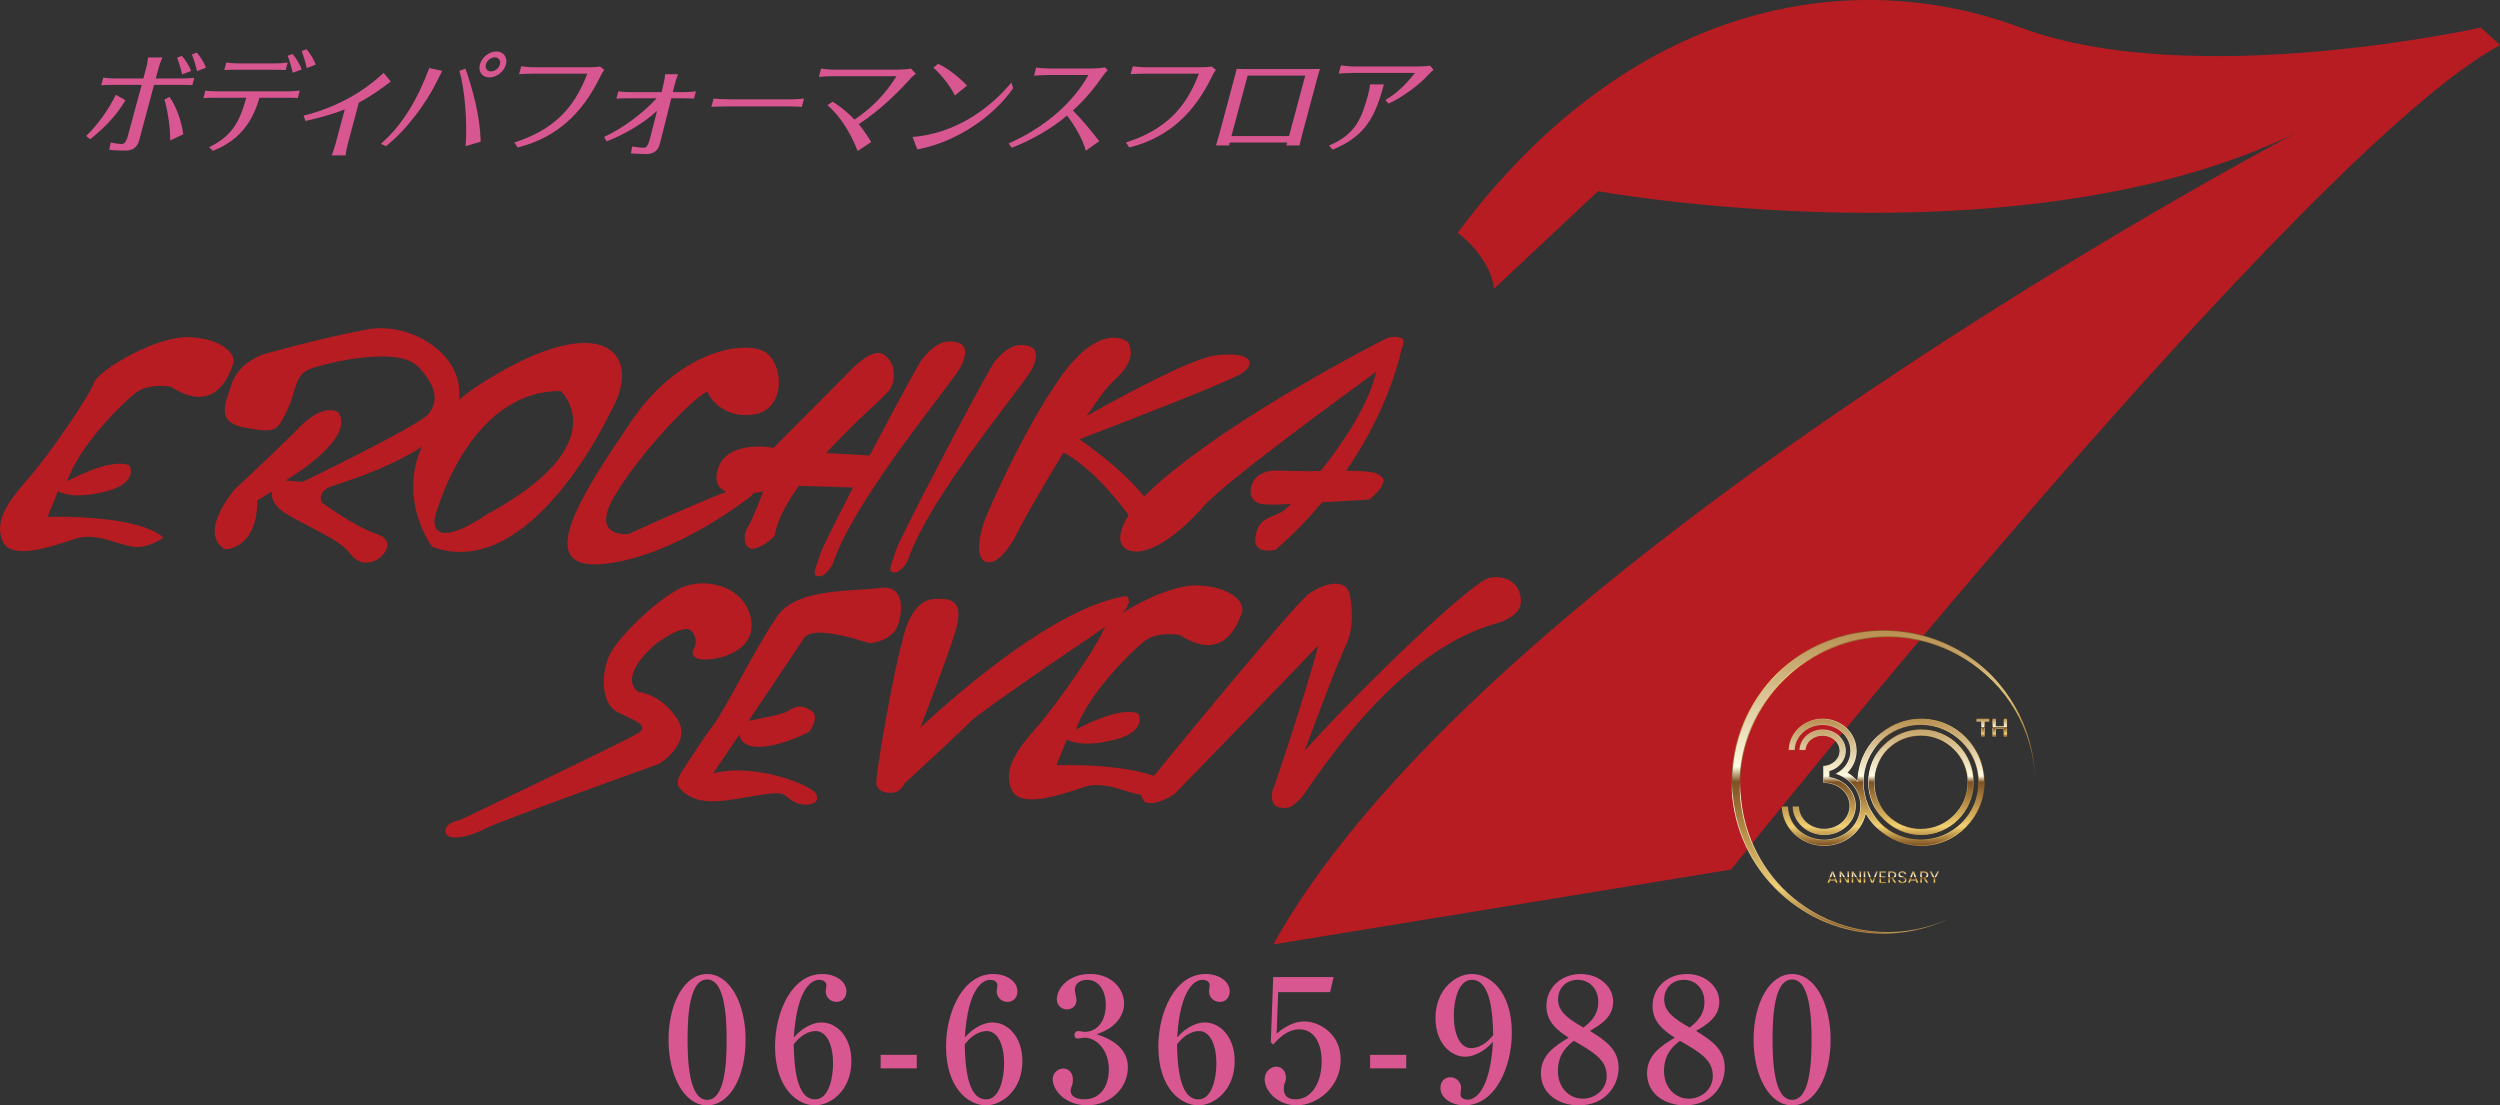 <?xml version="1.0" encoding="UTF-8"?>
<svg id="_レイヤー_2" data-name="レイヤー 2" xmlns="http://www.w3.org/2000/svg" xmlns:xlink="http://www.w3.org/1999/xlink" viewBox="0 0 658.77 291.27">
  <rect x="0" y="0" width="658.77" height="291.27" fill="#333333" stroke="none"/>
  <defs>
    <style>
      .cls-1 {
        fill: url(#linear-gradient-12);
      }

      .cls-1, .cls-2, .cls-3, .cls-4, .cls-5, .cls-6, .cls-7, .cls-8, .cls-9, .cls-10, .cls-11, .cls-12, .cls-13, .cls-14, .cls-15, .cls-16, .cls-17, .cls-18, .cls-19, .cls-20, .cls-21 {
        stroke-width: 0px;
      }

      .cls-2 {
        fill: url(#linear-gradient-17);
      }

      .cls-3 {
        fill: #b71c22;
      }

      .cls-4 {
        fill: url(#linear-gradient-6);
      }

      .cls-5 {
        fill: url(#linear-gradient-18);
      }

      .cls-5, .cls-11, .cls-14, .cls-17 {
        fill-rule: evenodd;
      }

      .cls-6 {
        fill: url(#linear-gradient-15);
      }

      .cls-7 {
        fill: url(#linear-gradient-11);
      }

      .cls-8 {
        fill: url(#linear-gradient-5);
      }

      .cls-9 {
        fill: url(#linear-gradient-13);
      }

      .cls-10 {
        fill: url(#linear-gradient-16);
      }

      .cls-11 {
        fill: url(#linear-gradient);
      }

      .cls-12 {
        fill: url(#linear-gradient-14);
      }

      .cls-13 {
        fill: url(#linear-gradient-7);
      }

      .cls-14 {
        fill: url(#linear-gradient-2);
      }

      .cls-15 {
        fill: url(#linear-gradient-3);
      }

      .cls-16 {
        fill: url(#linear-gradient-9);
      }

      .cls-17 {
        fill: url(#linear-gradient-19);
      }

      .cls-18 {
        fill: url(#linear-gradient-8);
      }

      .cls-19 {
        fill: url(#linear-gradient-10);
      }

      .cls-20 {
        fill: url(#linear-gradient-4);
      }

      .cls-21 {
        fill: #d85790;
      }
    </style>
    <linearGradient id="linear-gradient" x1="357.61" y1="742.3" x2="316.14" y2="810.73" gradientTransform="translate(-194.31 695.5) rotate(31.22) scale(1 -1)" gradientUnits="userSpaceOnUse">
      <stop offset="0" stop-color="#b99051"/>
      <stop offset=".45" stop-color="#fdfbe2"/>
      <stop offset=".5" stop-color="#7e5123"/>
      <stop offset=".85" stop-color="#f2d171"/>
      <stop offset="1" stop-color="#7e5123"/>
    </linearGradient>
    <linearGradient id="linear-gradient-2" x1="494.28" y1="245.82" x2="494.28" y2="166.23" gradientUnits="userSpaceOnUse">
      <stop offset="0" stop-color="#7e5123"/>
      <stop offset=".15" stop-color="#f2d171"/>
      <stop offset=".5" stop-color="#7e5123"/>
      <stop offset=".55" stop-color="#fdfbe2"/>
      <stop offset="1" stop-color="#b99051"/>
    </linearGradient>
    <linearGradient id="linear-gradient-3" x1="522.51" y1="194.12" x2="522.51" y2="189.36" gradientTransform="matrix(1,0,0,1,0,0)" xlink:href="#linear-gradient"/>
    <linearGradient id="linear-gradient-4" x1="522.51" y1="194.06" x2="522.51" y2="189.42" xlink:href="#linear-gradient-2"/>
    <linearGradient id="linear-gradient-5" x1="526.96" y1="194.12" x2="526.96" y2="189.36" gradientTransform="matrix(1,0,0,1,0,0)" xlink:href="#linear-gradient"/>
    <linearGradient id="linear-gradient-6" x1="526.96" y1="194.06" x2="526.96" y2="189.42" xlink:href="#linear-gradient-2"/>
    <linearGradient id="linear-gradient-7" x1="482.89" y1="232.75" x2="482.89" y2="229.62" xlink:href="#linear-gradient-2"/>
    <linearGradient id="linear-gradient-8" x1="485.99" y1="232.75" x2="485.99" y2="229.6" xlink:href="#linear-gradient-2"/>
    <linearGradient id="linear-gradient-9" x1="489.16" y1="232.75" x2="489.16" y2="229.6" xlink:href="#linear-gradient-2"/>
    <linearGradient id="linear-gradient-10" x1="491.31" y1="232.75" x2="491.31" y2="229.61" xlink:href="#linear-gradient-2"/>
    <linearGradient id="linear-gradient-11" x1="493.39" y1="232.75" x2="493.39" y2="229.61" xlink:href="#linear-gradient-2"/>
    <linearGradient id="linear-gradient-12" x1="496.11" y1="232.75" x2="496.11" y2="229.6" xlink:href="#linear-gradient-2"/>
    <linearGradient id="linear-gradient-13" x1="498.65" y1="232.75" x2="498.65" y2="229.61" xlink:href="#linear-gradient-2"/>
    <linearGradient id="linear-gradient-14" x1="501.3" y1="232.78" x2="501.3" y2="229.57" xlink:href="#linear-gradient-2"/>
    <linearGradient id="linear-gradient-15" x1="504.14" y1="232.75" x2="504.14" y2="229.62" xlink:href="#linear-gradient-2"/>
    <linearGradient id="linear-gradient-16" x1="507.08" y1="232.75" x2="507.08" y2="229.61" xlink:href="#linear-gradient-2"/>
    <linearGradient id="linear-gradient-17" x1="509.72" y1="232.75" x2="509.72" y2="229.61" xlink:href="#linear-gradient-2"/>
    <linearGradient id="linear-gradient-18" x1="469.52" y1="206.13" x2="522.95" y2="206.13" gradientTransform="matrix(1,0,0,1,0,0)" xlink:href="#linear-gradient"/>
    <linearGradient id="linear-gradient-19" x1="496.24" y1="222.78" x2="496.24" y2="189.48" xlink:href="#linear-gradient-2"/>
  </defs>
  <g id="_レイヤー_1-2" data-name="レイヤー 1">
    <g>
      <g>
        <path class="cls-21" d="M30.53,24.98l2.51,1.4c-2.38,4.34-6.53,8.17-9.3,10.31l-1.05-.86c2.67-2.53,5.69-6.51,7.84-10.85ZM27.2,20.46c.86.12,1.79.21,2.74.21h7.84l.83-3.09c.21-.77.37-1.93.39-2.44h3.8c-.22.48-.72,1.69-.93,2.47l-.82,3.06h7.34c.83,0,1.97-.06,2.8-.15l-.51,1.9c-.87-.06-1.94-.06-2.72-.06h-7.37l-3.93,14.68c-.45,1.69-1.63,2.65-3.62,2.65-1.43,0-2.92-.06-4.25-.21l.37-1.93c1.18.24,2.21.39,2.99.39.92,0,1.36-1.43,1.59-2.29.4-1.4,3.21-11.86,3.59-13.29h-7.81c-.98,0-1.97.03-2.85.09l.53-1.99ZM44.67,25.54c1.73,2.41,3.17,6.36,3.63,9.84l-3.44,1.63c0-3.51-.65-7.76-1.53-10.79l1.34-.68ZM47.92,14.72c1,1.13,1.94,2.62,2.44,3.98l-2.38.89c-.24-1.31-.86-3.21-1.31-4.4l1.26-.47ZM51.84,13.86c1.01,1.13,1.94,2.61,2.44,3.98l-2.38.89c-.25-1.31-.86-3.21-1.32-4.4l1.26-.48Z"/>
        <path class="cls-21" d="M54.12,23.91c.84.09,1.8.15,2.78.15h19.43c.65,0,1.9-.09,2.66-.18l-.52,1.96c-.7-.06-1.76-.09-2.59-.09h-7.52c-2.11,7.55-6.29,11.62-12.27,14l-.99-.98c5.9-2.85,7.96-6.42,9.81-13.02h-8.46c-.95,0-1.97.03-2.85.09l.52-1.93ZM59.62,16.47c.89.12,1.93.24,2.97.24h10.07c.95,0,2.13-.09,3.15-.24l-.53,1.99c-.96-.06-2.11-.09-3.06-.09h-10.07c-1.04,0-2.18.03-3.05.09l.53-1.99ZM77.07,14.22c1,1.13,1.95,2.71,2.44,4.07l-2.38.89c-.25-1.31-.87-3.3-1.32-4.49l1.26-.47ZM80.76,12.97c1,1.13,1.95,2.7,2.44,4.07l-2.38.89c-.24-1.31-.87-3.3-1.32-4.49l1.26-.47Z"/>
        <path class="cls-21" d="M101.08,19.21l1.89,2.26c-2.41,1.9-5.32,3.9-8.42,5.59l-2.85,10.64c-.33,1.22-.6,2.58-.63,3.24h-3.65c.27-.68.73-2.05,1.05-3.24l2.38-8.89c-3.14,1.31-7.03,2.29-10.36,3.06l-.49-1.4c8.44-2.11,15.55-6.06,21.08-11.26Z"/>
        <path class="cls-21" d="M113.11,17.93l3.42.74c-.41.77-1,1.96-1.33,2.64-2.79,5.77-8.24,13.14-13.52,17.21l-1.32-.62c5.7-4.96,9.69-11.77,12.75-19.97ZM122.66,18.08c1.8,5.23,3.87,12.39,3.99,19.26l-3.96,1.16c.49-6.15-.18-14.86-1.63-19.85l1.61-.57ZM130.79,13.56c1.9,0,3.03,1.55,2.53,3.42-.51,1.9-2.46,3.42-4.36,3.42s-3.01-1.51-2.5-3.42c.5-1.87,2.43-3.42,4.33-3.42ZM129.38,18.82c1.01,0,2.09-.83,2.36-1.84.27-1.01-.36-1.87-1.37-1.87s-2.07.86-2.34,1.87c-.27,1.01.34,1.84,1.35,1.84Z"/>
        <path class="cls-21" d="M137.33,17.46c.83.12,2.22.27,3.26.27h14.4c.53,0,2.44-.03,3.12-.21l1.1.89c-.37.51-.72,1.13-1.04,1.78-4.58,9.45-11.24,16.02-21.75,18.67l-.9-1.31c10.27-3.3,15.81-9,19.23-18.13h-14.61c-1.37,0-2.51.06-3.36.12l.56-2.08Z"/>
        <path class="cls-21" d="M173.02,25.9h-7.75c-.98,0-1.91.03-2.85.09l.52-1.93c.74.12,1.79.21,2.71.21h8.7c.18-.8.35-1.43.47-1.99.18-.77.39-1.9.46-2.73h3.39c-.3.8-.63,1.81-.88,2.73l-.5,1.99h3.45c.86,0,1.99-.12,2.64-.21l-.51,1.9c-.74-.03-1.74-.06-2.45-.06h-3.54c-.92,3.78-2.22,8.95-3.06,12.19-.43,1.61-1.68,2.5-3.46,2.5-1.57,0-2.45-.06-4.11-.18l.33-1.81c1.14.18,2.26.33,3.15.33.71,0,1.19-1.13,1.45-2.08.48-1.78,1.21-4.75,1.96-7.64-3.17,2.97-8.4,6.18-13.29,8.03l-.67-1.16c5.42-2.5,10.52-6.57,13.83-10.16Z"/>
        <path class="cls-21" d="M188.02,25.99c.99.09,2.78.18,4.47.18h15.89c1.55,0,2.68-.12,3.49-.18l-.58,2.17c-.74-.03-1.99-.12-3.38-.12h-15.92c-1.72,0-3.49.06-4.55.12l.58-2.17Z"/>
        <path class="cls-21" d="M216.36,18.08c.83.12,2.19.27,3.26.27h17.17c.98,0,2.68-.12,3.23-.3l1.3,1.37c-.46.39-.99.8-1.24,1.1-2.95,3.36-8.13,8.5-13.79,12.21,1.1,1.34,2.18,2.85,3.28,4.7l-3.57,2.35c-1.97-4.93-4.54-9.1-7.96-12.07l1.37-.92c2.25,1.45,4.06,2.91,5.77,4.73,4.56-3.15,7.9-6.42,11.05-11.44h-17.08c-1.28,0-2.65.12-3.37.18l.58-2.17Z"/>
        <path class="cls-21" d="M266.52,21.74l.45,1.52c-5.19,7.4-14.78,14.15-25.25,16.11l-1.26-3.27c11.12-.92,20.11-7.22,26.06-14.35ZM247.16,16.83c2.39.92,6.04,3.96,7.67,5.74l-3.22,2.59c-1.19-2.53-3.72-5.62-5.64-7.31l1.19-1.01Z"/>
        <path class="cls-21" d="M286.82,19.77h-10.96c-1.25,0-2.83.15-3.4.18l.57-2.14c.63.09,2.28.24,3.29.24h11.02c1.13,0,3.24-.12,3.79-.3l.76.71c-.32.32-.94,1.07-1.33,1.63-1.75,2.56-4.75,6.33-7.85,9.01,2.35,2.32,5.19,5.8,6.94,8.11l-3.52,2.5c-.88-3.12-2.82-6.45-4.97-9.27-3.99,3.48-9.74,6.63-14.55,8.5l-.82-1.16c9.35-4.07,16.94-10.67,21.01-18.01Z"/>
        <path class="cls-21" d="M298.5,17.46c.83.12,2.21.27,3.26.27h14.4c.53,0,2.44-.03,3.12-.21l1.1.89c-.37.51-.72,1.13-1.04,1.78-4.58,9.45-11.25,16.02-21.76,18.67l-.9-1.31c10.27-3.3,15.81-9,19.23-18.13h-14.61c-1.37,0-2.51.06-3.36.12l.56-2.08Z"/>
        <path class="cls-21" d="M321.32,35.26l3.86-14.42c.22-.83.5-1.87.7-2.7,1.14.06,2.21.06,2.95.06h16.13c.71,0,1.87,0,2.86-.03-.28.83-.54,1.79-.78,2.68l-3.86,14.42c-.3,1.13-.66,2.7-.76,3.06h-3.48l.27-.77h-15.15l-.18.77h-3.45c.11-.42.53-1.75.88-3.06ZM339.67,35.85l4.27-15.93h-15.18l-4.27,15.93h15.18Z"/>
        <path class="cls-21" d="M360.56,24.74c.22-.83.38-1.64.46-2.5h3.65c-2.12,7.91-4.53,13.58-13.51,17.18l-.96-1.07c7.09-2.97,8.68-7.31,10.36-13.61ZM353.33,17.22c1.09.15,2.33.3,3.52.3h16.6c.71,0,2.9-.09,3.41-.21l.87,1.1c-.39.36-1.05.92-1.39,1.31-1.91,2.23-6.47,5.77-10.44,7.58l-.84-.95c3.55-2.05,6-4.87,7.79-7.13h-16.45c-1.19,0-2.31.09-3.64.18l.58-2.17Z"/>
      </g>
      <g>
        <path class="cls-21" d="M196.47,273.94c0,9.84-4.15,17.33-10.15,17.33s-10.15-7.72-10.15-17.33,4.2-17.28,10.15-17.28,10.15,7.67,10.15,17.28ZM181.18,273.94c0,6,.45,15.88,5.15,15.88s5.14-9.57,5.14-15.88c0-5.91-.45-15.84-5.14-15.84s-5.15,9.61-5.15,15.84Z"/>
        <path class="cls-21" d="M216.5,269.43c3.97,0,7.85,3.74,7.85,10.2,0,7.53-5.28,11.64-9.61,11.64-4.56,0-10.51-4.47-10.51-15.52,0-8.93,4.33-19.09,12.45-19.09,3.52,0,6.36,1.94,6.36,4.6,0,1.62-1.08,2.75-2.62,2.75-1.44,0-2.84-1.08-2.84-2.8,0-.23.18-1.31.18-1.53,0-1.17-1.13-1.49-1.94-1.49-1.67,0-5.82,1.8-6.63,15.16,2.66-2.98,5.46-3.93,7.31-3.93ZM214.78,289.69c3.61,0,4.74-5.6,4.74-9.52,0-4.6-1.58-8.48-4.56-8.48-.41,0-3.2,0-5.82,3.52.14,4.69.41,14.48,5.64,14.48Z"/>
        <path class="cls-21" d="M232.06,277.96h9.52v3.56h-9.52v-3.56Z"/>
        <path class="cls-21" d="M261.56,269.43c3.97,0,7.85,3.74,7.85,10.2,0,7.53-5.28,11.64-9.61,11.64-4.56,0-10.51-4.47-10.51-15.52,0-8.93,4.33-19.09,12.45-19.09,3.52,0,6.36,1.94,6.36,4.6,0,1.62-1.08,2.75-2.62,2.75-1.44,0-2.84-1.08-2.84-2.8,0-.23.18-1.31.18-1.53,0-1.17-1.13-1.49-1.94-1.49-1.67,0-5.82,1.8-6.63,15.16,2.66-2.98,5.46-3.93,7.31-3.93ZM259.85,289.69c3.61,0,4.74-5.6,4.74-9.52,0-4.6-1.58-8.48-4.56-8.48-.41,0-3.2,0-5.82,3.52.14,4.69.41,14.48,5.64,14.48Z"/>
        <path class="cls-21" d="M297.2,281.29c0,5.23-4.42,9.97-10.74,9.97-5.82,0-9.07-4.06-9.07-6.86,0-1.58,1.31-2.84,2.8-2.84.95,0,2.53.68,2.53,2.93,0,.59-.05,1.13-.27,1.67-.18.41-.32.81-.32,1.22,0,1.9,2.21,2.3,3.56,2.3,4.56,0,6.5-3.88,6.5-7.81,0-5.46-3.47-8.44-6.45-8.44-.23,0-1.35.23-1.62.23-.59,0-.99-.23-.99-.9,0-.59.36-1.08,1.04-1.08.23,0,1.4.23,1.63.23,3.16,0,5.59-2.66,5.59-7.13,0-3.65-1.8-6.59-4.92-6.59-2.03,0-3.25,1.17-3.25,2.66,0,.41.45,2.26.45,2.66,0,1.62-1.26,2.48-2.53,2.48-1.35,0-2.66-1.04-2.66-2.62,0-2.98,3.11-6.72,8.8-6.72s8.93,3.97,8.93,7.76c0,2.26-1.26,6.18-7.26,8.12,2.57.86,8.26,2.89,8.26,8.75Z"/>
        <path class="cls-21" d="M317.5,269.43c3.97,0,7.85,3.74,7.85,10.2,0,7.53-5.28,11.64-9.61,11.64-4.56,0-10.51-4.47-10.51-15.52,0-8.93,4.33-19.09,12.45-19.09,3.52,0,6.36,1.94,6.36,4.6,0,1.62-1.08,2.75-2.62,2.75-1.44,0-2.84-1.08-2.84-2.8,0-.23.18-1.31.18-1.53,0-1.17-1.13-1.49-1.94-1.49-1.67,0-5.82,1.8-6.63,15.16,2.66-2.98,5.46-3.93,7.31-3.93ZM315.79,289.69c3.61,0,4.74-5.6,4.74-9.52,0-4.6-1.58-8.48-4.56-8.48-.41,0-3.2,0-5.82,3.52.14,4.69.41,14.48,5.64,14.48Z"/>
        <path class="cls-21" d="M336.81,261.44l-.41,10.92c1.08-.9,3.88-3.2,7.31-3.2,3.97,0,9.57,3.29,9.57,10.02,0,7.35-6.23,12.09-11.64,12.09-4.78,0-8.39-3.65-8.39-6.86,0-2.08,1.63-3.34,3.07-3.34,1.13,0,2.53.9,2.53,2.84,0,.59-.09.99-.32,1.53-.18.41-.23.54-.23,1.4,0,.99.18,2.84,3.11,2.84,4.15,0,6.86-4.33,6.86-10.06,0-5.23-2.35-8.39-5.87-8.39-3.29,0-5.73,2.66-6.9,4.02l-.63-.59.63-17.19h15.93l-.95,3.97h-13.67Z"/>
        <path class="cls-21" d="M361.03,277.96h9.52v3.56h-9.52v-3.56Z"/>
        <path class="cls-21" d="M386.11,278.45c-4.01,0-7.85-3.79-7.85-10.2,0-7.49,5.28-11.6,9.61-11.6,4.56,0,10.51,4.42,10.51,15.52,0,8.89-4.33,19.09-12.45,19.09-3.52,0-6.36-1.94-6.36-4.6,0-1.67,1.08-2.8,2.62-2.8,1.44,0,2.84,1.17,2.84,2.89,0,.23-.18,1.31-.18,1.53,0,1.22,1.17,1.49,1.94,1.49,1.71,0,5.82-1.9,6.63-15.25-2.53,2.8-5.28,3.93-7.31,3.93ZM387.83,258.19c-3.61,0-4.74,5.59-4.74,9.52,0,4.65,1.58,8.48,4.56,8.48.41,0,3.2,0,5.82-3.47-.14-4.74-.41-14.53-5.64-14.53Z"/>
        <path class="cls-21" d="M407.49,265.05c0-4.69,3.79-8.39,9.02-8.39,4.83,0,8.57,3.25,8.57,7.31s-3.38,6.09-6.14,7.67c4.01,2.48,7.58,4.87,7.58,9.7s-3.57,9.93-10.51,9.93c-5.37,0-9.97-3.11-9.97-8.44,0-4.83,3.7-7.22,7.31-9.39-2.57-1.67-5.87-3.93-5.87-8.39ZM410.52,282.2c0,4.51,3.07,7.31,6.54,7.31,3.29,0,6.32-2.44,6.32-6,0-4.24-3.43-6.23-8.66-9.25-1.49,1.17-4.2,3.25-4.2,7.94ZM421.16,264.01c0-3.38-2.26-5.82-5.41-5.82s-5.19,2.26-5.19,5.14c0,3.34,2.8,5.19,6.68,7.44,1.4-1.08,3.93-3.02,3.93-6.77Z"/>
        <path class="cls-21" d="M435.46,265.05c0-4.69,3.79-8.39,9.02-8.39,4.83,0,8.57,3.25,8.57,7.31s-3.38,6.09-6.14,7.67c4.02,2.48,7.58,4.87,7.58,9.7s-3.56,9.93-10.51,9.93c-5.37,0-9.97-3.11-9.97-8.44,0-4.83,3.7-7.22,7.31-9.39-2.57-1.67-5.87-3.93-5.87-8.39ZM438.48,282.2c0,4.51,3.07,7.31,6.54,7.31,3.29,0,6.32-2.44,6.32-6,0-4.24-3.43-6.23-8.66-9.25-1.49,1.17-4.2,3.25-4.2,7.94ZM449.13,264.01c0-3.38-2.26-5.82-5.41-5.82s-5.19,2.26-5.19,5.14c0,3.34,2.8,5.19,6.68,7.44,1.4-1.08,3.93-3.02,3.93-6.77Z"/>
        <path class="cls-21" d="M482.38,273.94c0,9.84-4.15,17.33-10.15,17.33s-10.15-7.72-10.15-17.33,4.2-17.28,10.15-17.28,10.15,7.67,10.15,17.28ZM467.08,273.94c0,6,.45,15.88,5.14,15.88s5.14-9.57,5.14-15.88c0-5.91-.45-15.84-5.14-15.84s-5.14,9.61-5.14,15.84Z"/>
      </g>
      <g>
        <path class="cls-3" d="M17.68,126.84s11.34-6.37,16.42-4.2c0,0,2.31,3.84-4.47,6.35,0,0-9.46,3.17-14.35.43l-2.75,6.79s23.3-.86,30.53,5.43c0,0-4.06,3.17-8.38,2.38-4.32-.79-9.63-3.71-14.73-2.09-5.1,1.63-16.86,6.07-19.2.76-2.34-5.31,1.14-10.28,6.78-16.69,5.64-6.4,16.25-22.04,17.25-25.18,1-3.13,16.21-12.26,24.96-11.98,8.74.28,12.63,4.54,11.69,7.1-.94,2.55-4.53,13.64-16.42,5.96,0,0-5.61-1.05-9.03,1.45-3.42,2.49-15.21,14.15-18.29,23.48Z"/>
        <path class="cls-3" d="M283.52,192.26s11.34-6.38,16.42-4.2c0,0,2.32,3.84-4.47,6.35,0,0-9.47,3.17-14.35.43l-2.75,6.79s23.3-.86,30.53,5.43c0,0-4.06,3.17-8.38,2.38-4.32-.79-9.63-3.71-14.73-2.09-5.1,1.63-16.86,6.07-19.2.76-2.34-5.31,1.14-10.28,6.78-16.69,5.64-6.4,16.25-22.04,17.25-25.18,1-3.13,16.21-12.26,24.96-11.98,8.74.28,12.63,4.54,11.69,7.1-.94,2.55-4.54,13.64-16.42,5.96,0,0-5.61-1.05-9.03,1.45-3.42,2.5-15.21,14.16-18.29,23.48Z"/>
        <path class="cls-3" d="M69.67,93.27s-6.73,2.08-8.59,7.77c-1.86,5.69-4.29,10.31,3.78,11.71s8.11.81,10.74-4.52c2.63-5.34,1.95-9.48,6.17-11.04,4.22-1.55,23.01-6.15,28.39-.59,5.39,5.56,5.2,9.63,2.61,12.63-2.58,3-33.02,17.75-33.02,17.75l-4.5-.37s18.72-10.88,13.9-18c0,0-3.73-2.64-10.11,3.85-6.38,6.49-17.13,16.42-17.13,16.42,0,0-10,11.45-2.62,15.86,0,0,8.47.11,8.51-12.89l3.84-2.32s-.83,3,3.76,5.86c4.59,2.86,13.92,6.7,16.56,10.13,2.64,3.43,4.59,2.86,6.38,2.42,1.79-.44,7-5.12.89-7.23-6.11-2.11-14.49-8.35-14.49-8.35,0,0-1.39-2.89,2.82-4.3,4.21-1.41,30.72-9.31,33.2-21.82,2.49-12.51-12.41-21.48-23.68-19.48-11.27,2-27.42,6.52-27.42,6.52Z"/>
        <path class="cls-3" d="M127.67,100.51c-31.58,19.76-13.8,43.58-13.8,43.58,26.07,9.61,46.88-35.31,46.88-35.31,9.15-15.42-1.5-28.03-33.07-8.27ZM128.15,135.62s-14.12,10.09-13.68,1.07c0,0,8.47-33.79,33.3-33.65,0,0,15.09,13.81-19.62,32.58Z"/>
        <path class="cls-3" d="M186.34,103.14s2.91,7.25,12.07,6.1c9.15-1.15,8.21-14.52,2.41-16.9-5.8-2.38-22.1.38-34.56,18.79-12.47,18.41-26.46,39.34-7.31,37.47,19.15-1.87,39.18-18.05,39.18-18.05,0,0,2.51-3.89-3.63-2.05-6.14,1.83-28.15,11.86-28.61,12.12-.46.25-10.62,1.17-3.85-10.1,6.77-11.28,19.89-25.11,24.31-27.37Z"/>
        <path class="cls-3" d="M261.54,96.11s3.4-5.26,7.5-5.2c4.1.05,4.78,2.13,3.04,6.07-1.74,3.94-27.25,33.69-32.89,50.77,0,0-1.68,3.26-3.65,3.1s-.34-2.69.46-5.61c.81-2.92,20.1-39.79,25.54-49.12Z"/>
        <path class="cls-3" d="M250.25,89.97c-4.23-.06-7.75,5.37-7.75,5.37-2.54,4.37-8.02,14.56-13.33,24.69l-11.49-.65c7.62-8.32,15.77-15.17,16.76-16.68,1.84-2.77,1.49-7.48-1.72-9.35-3.21-1.87-9,4.67-9,4.67l-19.88,19.99s-12.82-2.51-14.86,6.23c-2.03,8.75,12.14,5.23,12.14,5.23,0,0-2.81,7.51-4.15,9.6-1.34,2.08-.95,6.2,2.04,5.43,2.99-.78,5.1-3.38,5.1-3.38.7-4.08,3.17-8.61,6.41-13.09l14.26.43c-4.6,8.91-8.31,16.34-8.66,17.61-.83,3.02-2.51,5.62-.48,5.79s3.77-3.2,3.77-3.2c5.83-17.64,32.17-48.35,33.97-52.42,1.79-4.07,1.09-6.21-3.14-6.27Z"/>
        <path class="cls-3" d="M320.23,93.67c-6.17.79-23.52,10.11-33.86,15.92,2.89-4.33,5.48-7.84,7.17-9.34,6.15-5.49,4.22-8.71,3.87-9.76-.35-1.05-7.66-5.6-17.85,8.76-10.2,14.36-19.85,36.86-20.38,38.65,0,0-3.06,8.81.63,10.13,3.69,1.33,8.02-6.94,8.75-8.63.39-.91,5.81-10.58,11.69-20.17,11.46,6.24,21.41,22.74,21.41,22.74l3.78-5.1c-4.19-8.73-15.53-17.32-21.03-21.12,12.14-4.64,40.03-15.4,43.05-17.54,3.88-2.75,1.78-5.7-7.23-4.54Z"/>
        <path class="cls-3" d="M362.82,124.79c-.98-.53-4.47-.71-8.09-.76,9.66-14.05,13.33-26.51,14.54-31.72.32-.92.64-2.04.53-2.6-.21-1.04-3-1.31-4.79-.39,0,0-48.32,24.38-66.17,44.25,0,0-6.86,8.79-1.8,11.25,5.06,2.46,13.94-4.26,20.07-11.36,5.37-6.21,37.59-29.73,45.52-35.49-1.84,8.41-8.55,18.56-14.63,26.12-1.68.04-2.81.08-2.81.08l-9.78-.16s-3.52.15-5.04,2.65c-1.52,2.51-1.06,5.76,2.27,6.18,1.75.22,4.67.13,7.55-.03-1.2,1.17-2.12,1.93-2.61,2.18-3.2,1.64-6.13,1.69-6.77,6.61-.64,4.91,5.38,3.22,5.38,3.22,4.69-4.11,8.73-8.31,12.22-12.48,4.28-.21,12.38-.7,12.38-.7,0,0,2.82-2.25,3.37-3.67.55-1.42.89-1.97-1.35-3.18Z"/>
        <path class="cls-3" d="M172.59,169.84s7.55-5.81,9.61-3.55c2.06,2.26.76,4.4.76,4.4,0,0-1.76,2.59,1.87,3.05,3.63.46,14.75-1.84,13.06-10.66-1.69-8.82-12.42-11.21-18.79-8.01s-17.01,13.43-18.87,18.42c-1.86,4.99-1.63,12.08,2.53,14.19,4.17,2.11,8.56,3.43,5.5,5.43-3.06,2-47.05,22.98-47.05,22.98,0,0-4.23.62-3.8,3.22.43,2.61,6.79,1.04,10.35-.92,3.55-1.96,45.94-17.12,45.94-17.12,0,0,8.97-5.49,4.68-11.97-4.29-6.48-10.04-6.95-10.04-6.95,0,0-6.18-3.08,4.24-12.51Z"/>
        <path class="cls-3" d="M231.79,154.94c-5.98.95-21.47-.17-26.73,7.12-5.26,7.28-13.94,24.89-17.18,29.13-3.24,4.23-8.6,12.79-8.6,12.79,0,0-1.19,1.96-.46,3.26h0s0,.02.02.03c.01.02.02.04.04.06.35.56,2.79,4.02,9.31,3.82,7.09-.22,16.5-3.3,18.62-1.61,2.11,1.7,2.92,2.2,4.88,2.47,1.96.26,4.77-.63,3.19-3.01-1.47-2.22-15.98-8.05-26.96-5.21,1.85-2.73,4.31-6.38,6.95-10.29,0,.01-.01,3.73,6.01,3.26,6.04-.47,12.38-3.97,12.38-3.97,0,0,3-3.93.46-5.59-2.54-1.65-4.47-1.01-6.04.15-1.17.87-7.18,1.9-10.47,2.66,7.04-10.47,14.4-21.47,14.4-21.47,0,0,.67-2.35,6.09-1.75,5.42.61,11.35,2.7,11.35,2.7,0,0,6.13-.3,7.64-5,1.51-4.7,1.09-10.5-4.89-9.55Z"/>
        <path class="cls-3" d="M296.75,157.05c-18.14,2.86-42.88,24.21-54.23,34.65,2.6-6.73,9.07-23.69,9.75-27.29.85-4.51.1-7.14-6.37-6.55-6.48.59-8.17,11.38-8.17,11.38-1.97,6.13-7.27,35.73-6.78,37.54.5,1.81,2.69,2.47,4.82,2,1.45-.32,2.22-1.58,2.57-2.35,4.06-3.73,12.17-11.2,18.45-17.27,16.54-12.3,36.97-25.19,38.93-27.47,3.2-3.7,1.02-4.64,1.02-4.64Z"/>
        <path class="cls-3" d="M392.62,152.22c-4.42.69-32.83,27.87-48.83,45.6,3.01-8.16,8.65-23.23,10.82-27.66,2.5-5.09,1.48-11.41,1.05-13.48,0-.06-.03-.12-.04-.18-.07-.32-.12-.51-.12-.51-1.33-3.43-6.54-2.52-10.8.65-4.02,3-42.73,50.35-42.73,50.35-2.85,1.37-.35,4.31-.35,4.31,3.1,1.38,7.88-2.09,7.88-2.09,0,0,33.25-34.17,37.9-39.18-3.43,13.08-11.02,35.4-11.67,37.33-.07.09-.15.2-.22.29,0,0-.15.45-.25,1.08h0s0,0,0,0c-.23,1.38-.25,3.64,1.92,4.04,3.17.58,3.61-.83,5.31-2.06,1.71-1.23,23.26-38.67,51.87-46.45,0,0,6.24-1.58,6.4-5.58.17-4-2.78-7.3-8.15-6.46Z"/>
      </g>
      <path class="cls-3" d="M384.11,61.34s8.56,6.16,9.59,14.72l27.39-25.68s111.5,20.2,183.98-15.41c0,0-212.96,111.89-269.53,213.88l120.62-19.72S607.16,39.62,658.77,11.88l-5.05-4.62s-75.84,16.95-121.29,0c-45.45-16.95-103.34-6.3-148.32,54.07Z"/>
      <g>
        <g>
          <path class="cls-11" d="M517.58,173.53c-18.34-11.12-42.23-5.26-53.35,13.09-11.12,18.34-5.26,42.23,13.09,53.35,11.46,6.95,25.09,7.27,36.42,2.05-11.8,5.72-26.16,5.52-38.21-1.78-18.89-11.45-24.93-36.05-13.48-54.94,11.45-18.89,36.05-24.93,54.94-13.48,12.05,7.3,18.86,19.95,19.26,33.05-.62-12.45-7.2-24.39-18.67-31.34Z"/>
          <path class="cls-14" d="M496.22,245.82c-7.24,0-14.36-1.99-20.58-5.77-4.59-2.78-8.51-6.39-11.63-10.7-3.01-4.17-5.17-8.83-6.4-13.85-1.23-5.02-1.48-10.15-.74-15.24.77-5.27,2.57-10.27,5.35-14.87,1.83-3.03,4.05-5.79,6.59-8.21,2.46-2.35,5.22-4.37,8.21-6.01,5.89-3.24,12.55-4.96,19.27-4.96,7.24,0,14.36,1.99,20.59,5.77,2.94,1.78,5.63,3.92,7.99,6.37,2.3,2.37,4.29,5.03,5.93,7.91.46.8.88,1.61,1.28,2.44-3.25-6.25-8.19-11.6-14.4-15.36-6.11-3.7-13.1-5.66-20.2-5.66-13.79,0-26.29,7.03-33.43,18.82-5.41,8.92-7.02,19.41-4.53,29.54,2.48,10.13,8.77,18.69,17.69,24.09,6.11,3.7,13.1,5.66,20.2,5.66h.02c-.41.01-.81.02-1.22.02h0Z"/>
        </g>
        <g>
          <polygon class="cls-15" points="522.07 194.12 522.07 190.11 520.82 190.11 520.82 189.36 524.19 189.36 524.19 190.11 522.96 190.11 522.96 194.12 522.07 194.12"/>
          <path class="cls-20" d="M524.13,189.42v.62h-1.24v4.02h-.76v-4.02h-1.24v-.62h3.25Z"/>
          <polygon class="cls-8" points="527.99 194.12 527.99 192.1 525.93 192.1 525.93 194.12 525.04 194.12 525.04 189.36 525.93 189.36 525.93 191.35 527.99 191.35 527.99 189.36 528.88 189.36 528.88 194.12 527.99 194.12"/>
          <path class="cls-4" d="M528.82,189.42v4.64h-.76v-2.03h-2.19v2.03h-.76v-4.64h.76v1.99h2.19v-1.99h.76Z"/>
        </g>
        <g>
          <path class="cls-13" d="M483.57,232.05h-1.37l-.25.7h-.43l1.14-3.13h.47l1.13,3.13h-.43l-.25-.7ZM483.46,231.72l-.57-1.59-.57,1.59h1.14Z"/>
          <path class="cls-18" d="M487.23,232.75h-.41l-1.65-2.5v2.5h-.41v-3.15h.41l1.65,2.5v-2.5h.41v3.15Z"/>
          <path class="cls-16" d="M490.4,232.75h-.41l-1.65-2.5v2.5h-.41v-3.15h.41l1.65,2.5v-2.5h.41v3.15Z"/>
          <path class="cls-19" d="M491.51,229.61v3.15h-.41v-3.15h.41Z"/>
          <path class="cls-7" d="M494.81,229.61l-1.19,3.15h-.47l-1.19-3.15h.44l.99,2.71.99-2.71h.43Z"/>
          <path class="cls-1" d="M495.67,229.94v1.05h1.15v.34h-1.15v1.08h1.28v.34h-1.69v-3.15h1.69v.34h-1.28Z"/>
          <path class="cls-9" d="M499.23,232.75l-.75-1.29h-.5v1.29h-.41v-3.15h1.02c.24,0,.44.04.6.12.16.08.29.19.37.33.08.14.12.3.12.47,0,.22-.06.41-.19.57-.12.17-.31.28-.56.33l.79,1.32h-.49ZM497.99,231.14h.6c.22,0,.39-.05.5-.16.11-.11.17-.26.17-.44s-.05-.33-.16-.43c-.11-.1-.28-.15-.5-.15h-.6v1.19Z"/>
          <path class="cls-12" d="M500.76,232.67c-.16-.07-.29-.18-.39-.31-.09-.13-.14-.28-.14-.45h.44c.02.15.08.27.18.37.11.1.26.15.47.15s.35-.05.46-.15c.11-.1.17-.22.17-.38,0-.12-.03-.22-.1-.29-.07-.08-.15-.13-.25-.17-.1-.04-.23-.08-.4-.13-.21-.05-.37-.11-.5-.16-.12-.05-.23-.14-.32-.25-.09-.12-.13-.27-.13-.47,0-.17.04-.32.13-.46.09-.13.21-.23.37-.31.16-.07.34-.11.54-.11.29,0,.54.07.72.22.19.15.29.34.32.59h-.45c-.01-.12-.08-.23-.19-.32-.11-.09-.26-.14-.44-.14-.17,0-.31.04-.42.13-.11.09-.16.21-.16.37,0,.11.03.21.1.28.06.07.14.13.24.16.09.04.23.08.4.13.21.06.37.11.5.17.13.06.23.14.33.26.09.12.14.27.14.47,0,.15-.04.3-.12.43-.08.14-.2.25-.36.33-.16.08-.35.13-.56.13s-.39-.04-.56-.11Z"/>
          <path class="cls-6" d="M504.83,232.05h-1.37l-.25.7h-.43l1.14-3.13h.47l1.13,3.13h-.43l-.25-.7ZM504.71,231.72l-.57-1.59-.57,1.59h1.14Z"/>
          <path class="cls-10" d="M507.67,232.75l-.75-1.29h-.5v1.29h-.41v-3.15h1.02c.24,0,.44.04.6.12.16.08.29.19.37.33.08.14.12.3.12.47,0,.22-.06.41-.19.57-.12.17-.31.28-.56.33l.79,1.32h-.49ZM506.42,231.14h.6c.22,0,.39-.05.5-.16.11-.11.17-.26.17-.44s-.05-.33-.16-.43c-.11-.1-.28-.15-.5-.15h-.6v1.19Z"/>
          <path class="cls-2" d="M510.96,229.61l-1.02,1.96v1.19h-.41v-1.19l-1.03-1.96h.46l.78,1.59.78-1.59h.46Z"/>
        </g>
        <g>
          <path class="cls-5" d="M491.63,214.44c-.24,1.11-.66,2.16-1.25,3.13-2.04,3.37-5.79,5.32-9.7,5.32s-7.66-1.95-9.7-5.33c-.9-1.49-1.41-3.17-1.46-4.91v-.12s1.64,0,1.64,0v.12c.05,1.38.44,2.7,1.12,3.9,1.71,2.99,4.99,4.72,8.41,4.72s6.69-1.73,8.4-4.71c.73-1.28,1.12-2.71,1.12-4.19,0-.61-.06-1.22-.19-1.81-.05-.18-.1-.37-.14-.56-.66-2.25-2.21-4.08-4.24-5.24-.54-.31-1.12-.57-1.71-.77l-.26-.09.25-.13c.55-.29,1.06-.66,1.52-1.08,1.36-1.27,2.16-2.98,2.16-4.84,0-1.12-.29-2.2-.84-3.17-1.31-2.32-3.85-3.66-6.49-3.66s-5.18,1.34-6.49,3.66c-.5.88-.78,1.85-.83,2.86v.11h-1.65v-.13c.06-1.37.46-2.7,1.18-3.87,1.64-2.71,4.65-4.28,7.79-4.28s6.15,1.57,7.79,4.28c.77,1.27,1.18,2.71,1.18,4.2,0,2.07-.8,4.04-2.2,5.56l-.15.17.19.13c.89.58,1.69,1.29,2.38,2.11.17-9.11,7.61-16.44,16.76-16.44s16.76,7.51,16.76,16.76-7.51,16.76-16.76,16.76c-6.04,0-11.58-3.24-14.56-8.45h0ZM482.06,203.21l.14-.04c2.37-.73,4.18-2.8,4.18-5.33,0-.84-.2-1.65-.58-2.39-1.05-2.05-3.27-3.23-5.54-3.23s-4.49,1.18-5.54,3.23c-.33.64-.53,1.35-.57,2.07v.13s1.63,0,1.63,0v-.11c.04-.41.15-.8.32-1.17.72-1.6,2.44-2.51,4.16-2.51s3.44.9,4.16,2.5c.21.47.32.97.32,1.48,0,2.27-2.05,3.86-4.2,3.97h-.11v4.49h.27c2.51,0,4.98,1.31,6.1,3.6.37.77.57,1.6.57,2.45s-.2,1.68-.57,2.45c-1.12,2.29-3.6,3.6-6.1,3.6s-4.98-1.31-6.11-3.61c-.33-.68-.52-1.41-.56-2.16v-.11h-1.65v.13c.05,1.09.34,2.14.86,3.1,1.46,2.72,4.41,4.29,7.46,4.29s6-1.57,7.46-4.29c.56-1.05.86-2.21.86-3.4,0-3.88-3.05-6.92-6.78-7.56l-.16-.03v-1.55h0ZM506.19,191.01c-8.35,0-15.12,6.77-15.12,15.12s6.77,15.12,15.12,15.12,15.12-6.77,15.12-15.12-6.77-15.12-15.12-15.12h0ZM506.19,192.2c-7.69,0-13.92,6.23-13.92,13.92s6.23,13.92,13.92,13.92,13.92-6.23,13.92-13.92-6.23-13.92-13.92-13.92h0ZM506.19,193.85c-6.78,0-12.28,5.5-12.28,12.28s5.5,12.28,12.28,12.28,12.28-5.5,12.28-12.28-5.5-12.28-12.28-12.28Z"/>
          <path class="cls-17" d="M506.19,189.48c-9.19,0-16.64,7.45-16.64,16.64h0c-.7-.89-1.56-1.68-2.56-2.33l-.31-.2.25-.27c1.4-1.52,2.17-3.47,2.17-5.48,0-4.6-3.97-8.35-8.85-8.35s-8.67,3.58-8.84,8.04h1.4c.18-3.69,3.45-6.64,7.44-6.64s7.45,3.12,7.45,6.95c0,1.86-.78,3.62-2.2,4.93-.47.43-.98.8-1.54,1.1.6.2,1.18.46,1.73.78,2.15,1.22,3.66,3.12,4.3,5.31.04.19.09.37.14.56.13.6.2,1.21.2,1.84,0,4.98-4.33,9.02-9.65,9.02s-9.48-3.89-9.64-8.73h-1.4c.17,5.61,5.06,10.13,11.04,10.13,5.46,0,10.01-3.76,10.89-8.68,2.82,5.17,8.31,8.67,14.61,8.67,9.19,0,16.64-7.45,16.64-16.64s-7.45-16.64-16.64-16.64h0ZM480.68,219.93c-4.41,0-8.02-3.24-8.19-7.28h1.4c.17,3.27,3.15,5.88,6.79,5.88s6.8-2.77,6.8-6.17-3.05-6.17-6.8-6.17h-.15v-4.25c2.4-.13,4.32-1.92,4.32-4.09s-2.06-4.1-4.6-4.1-4.4,1.67-4.59,3.79h-1.4c.18-2.89,2.8-5.19,5.99-5.19s6,2.47,6,5.5c0,2.37-1.64,4.47-4.09,5.22l-.22.07v1.75l.26.05c3.87.67,6.68,3.8,6.68,7.44,0,4.18-3.68,7.57-8.2,7.57h0ZM506.19,192.33c7.62,0,13.8,6.18,13.8,13.8s-6.18,13.8-13.8,13.8-13.8-6.18-13.8-13.8,6.18-13.8,13.8-13.8h0ZM506.19,193.73c6.85,0,12.4,5.55,12.4,12.4s-5.55,12.4-12.4,12.4-12.4-5.55-12.4-12.4,5.55-12.4,12.4-12.4h0ZM506.19,190.88c8.42,0,15.24,6.82,15.24,15.24s-6.82,15.24-15.24,15.24-15.24-6.82-15.24-15.24,6.82-15.24,15.24-15.24Z"/>
        </g>
      </g>
    </g>
  </g>
</svg>
